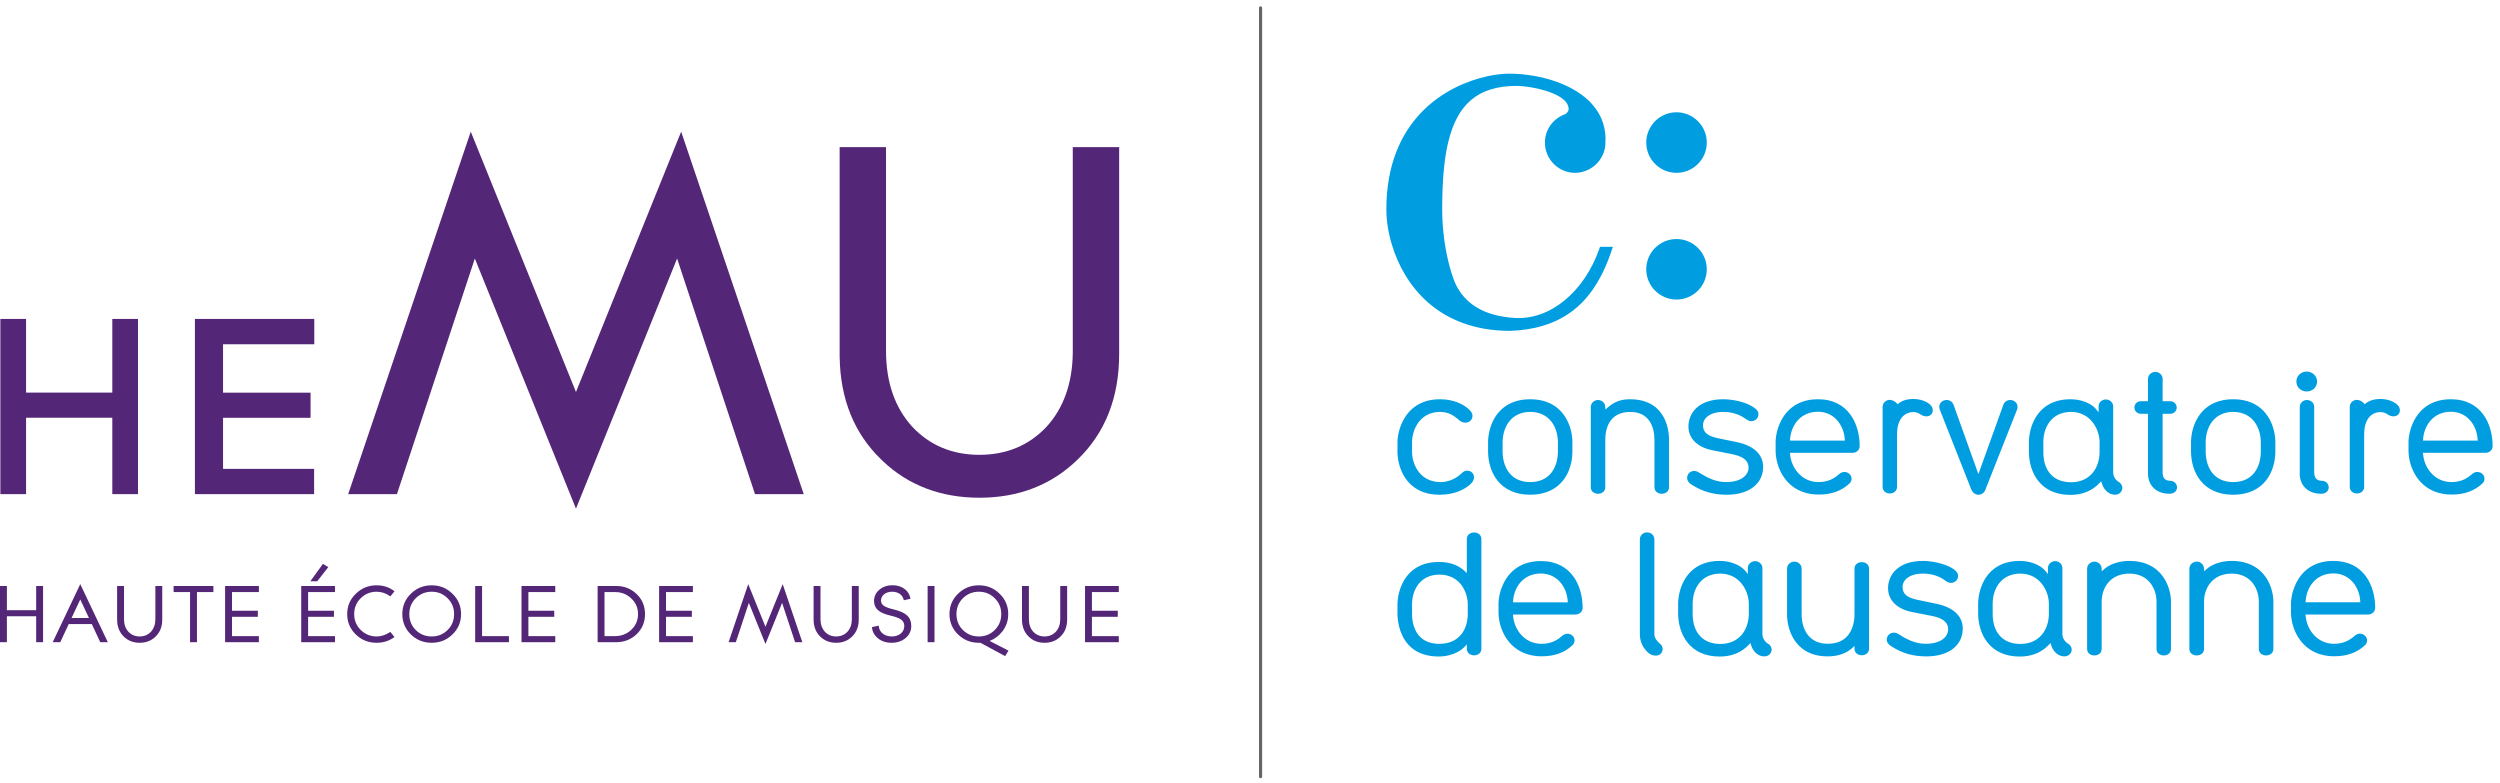 <?xml version="1.0" encoding="UTF-8"?>
<svg width="316px" height="99px" viewBox="0 0 316 99" version="1.1" xmlns="http://www.w3.org/2000/svg" xmlns:xlink="http://www.w3.org/1999/xlink">
    <title>Logo_HEMU-CL_RVB_2020</title>
    <g id="Symbols" stroke="none" stroke-width="1" fill="none" fill-rule="evenodd">
        <g id="Logo_HEMU-CL_RVB_2020" transform="translate(-0, 1)">
            <path d="M123.728,72.983 C124.762,72.983 125.633,73.335 126.352,74.05 C127.082,74.754 127.44,75.608 127.44,76.621 C127.44,77.432 127.201,78.157 126.711,78.797 C126.264,79.363 125.732,79.768 125.089,80.014 L127.473,81.242 L127.048,81.935 L123.913,80.238 C123.862,80.245 123.816,80.247 123.778,80.248 L123.728,80.248 C122.693,80.248 121.823,79.896 121.093,79.193 C120.375,78.488 120.014,77.634 120.014,76.621 C120.014,75.608 120.375,74.754 121.093,74.05 C121.823,73.335 122.693,72.983 123.728,72.983 Z M98.933,72.833 L101.416,80.174 L100.501,80.174 L98.857,75.202 L96.755,80.398 L94.655,75.202 L93.01,80.174 L92.095,80.174 L94.577,72.833 L96.755,78.221 L98.933,72.833 Z M112.799,72.971 C113.429,72.971 113.953,73.142 114.378,73.473 C114.77,73.783 115.009,74.187 115.085,74.689 L114.236,74.871 C114.117,74.198 113.54,73.794 112.766,73.794 C111.95,73.794 111.361,74.263 111.361,74.904 C111.361,75.409 111.698,75.693 112.676,75.959 L112.973,76.035 C114.584,76.418 115.183,77.048 115.183,78.125 C115.183,78.734 114.944,79.245 114.465,79.65 C113.986,80.046 113.398,80.248 112.69,80.248 C112.004,80.248 111.427,80.057 110.959,79.672 C110.502,79.288 110.251,78.819 110.219,78.264 L111.068,78.083 C111.111,78.903 111.797,79.448 112.723,79.448 C113.648,79.448 114.301,78.903 114.301,78.136 C114.301,77.482 113.892,77.141 112.717,76.851 L112.56,76.813 C111.808,76.642 111.263,76.397 110.937,76.088 C110.633,75.799 110.48,75.425 110.48,74.956 C110.48,74.391 110.708,73.911 111.155,73.537 C111.601,73.164 112.157,72.971 112.799,72.971 Z M54.566,72.983 C55.6,72.983 56.471,73.335 57.19,74.05 C57.92,74.754 58.278,75.608 58.278,76.621 C58.278,77.634 57.92,78.488 57.19,79.193 C56.471,79.896 55.6,80.248 54.566,80.248 C53.532,80.248 52.66,79.896 51.931,79.193 C51.212,78.488 50.853,77.634 50.853,76.621 C50.853,75.608 51.212,74.754 51.931,74.05 C52.66,73.335 53.532,72.983 54.566,72.983 Z M15.675,73.067 L15.675,77.25 C15.675,77.912 15.86,78.446 16.231,78.851 C16.601,79.245 17.079,79.448 17.656,79.448 C18.233,79.448 18.712,79.245 19.082,78.851 C19.452,78.446 19.638,77.912 19.638,77.25 L19.638,73.067 L20.509,73.067 L20.509,77.315 C20.509,78.2 20.226,78.925 19.66,79.47 C19.127,79.992 18.451,80.248 17.656,80.248 C16.861,80.248 16.186,79.992 15.652,79.47 C15.087,78.925 14.804,78.2 14.804,77.315 L14.804,73.067 L15.675,73.067 Z M47.599,72.983 C48.492,72.983 49.244,73.239 49.864,73.741 L49.341,74.38 C48.786,73.986 48.209,73.794 47.61,73.794 C46.816,73.794 46.151,74.07 45.597,74.615 C45.041,75.159 44.769,75.831 44.769,76.621 C44.769,77.411 45.041,78.083 45.597,78.627 C46.151,79.171 46.816,79.448 47.61,79.448 C48.187,79.448 48.765,79.256 49.341,78.873 L49.864,79.522 C49.212,80.003 48.459,80.248 47.599,80.248 C46.565,80.248 45.694,79.896 44.966,79.193 C44.246,78.488 43.886,77.634 43.886,76.621 C43.886,75.608 44.246,74.754 44.975,74.05 C45.705,73.335 46.576,72.983 47.599,72.983 Z M103.71,73.067 L103.71,77.25 C103.71,77.912 103.895,78.446 104.265,78.851 C104.635,79.245 105.115,79.448 105.691,79.448 C106.268,79.448 106.747,79.245 107.117,78.851 C107.488,78.446 107.672,77.912 107.672,77.25 L107.672,73.067 L108.544,73.067 L108.544,77.315 C108.544,78.2 108.261,78.925 107.694,79.47 C107.16,79.992 106.486,80.248 105.691,80.248 C104.896,80.248 104.222,79.992 103.688,79.47 C103.121,78.925 102.839,78.2 102.839,77.315 L102.839,73.067 L103.71,73.067 Z M130.052,73.067 L130.052,77.25 C130.052,77.912 130.237,78.446 130.607,78.851 C130.977,79.245 131.456,79.448 132.033,79.448 C132.61,79.448 133.089,79.245 133.459,78.851 C133.83,78.446 134.015,77.912 134.015,77.25 L134.015,73.067 L134.886,73.067 L134.886,77.315 C134.886,78.2 134.602,78.925 134.037,79.47 C133.503,79.992 132.828,80.248 132.033,80.248 C131.238,80.248 130.563,79.992 130.03,79.47 C129.464,78.925 129.18,78.2 129.18,77.315 L129.18,73.067 L130.052,73.067 Z M10.145,72.833 L13.629,80.174 L12.671,80.174 L11.604,77.88 L8.686,77.88 L7.62,80.174 L6.662,80.174 L10.145,72.833 Z M42.342,73.067 L42.342,73.836 L38.946,73.836 L38.946,76.194 L42.212,76.194 L42.212,76.963 L38.946,76.963 L38.946,79.405 L42.342,79.405 L42.342,80.174 L38.075,80.174 L38.075,73.067 L42.342,73.067 Z M77.87,73.067 C78.905,73.067 79.765,73.409 80.473,74.092 C81.181,74.765 81.529,75.608 81.529,76.621 C81.529,77.634 81.181,78.477 80.473,79.161 C79.765,79.833 78.905,80.174 77.87,80.174 L75.54,80.174 L75.54,73.067 L77.87,73.067 Z M26.973,73.067 L26.973,73.836 L24.895,73.836 L24.895,80.174 L24.023,80.174 L24.023,73.836 L21.943,73.836 L21.943,73.067 L26.973,73.067 Z M141.416,73.067 L141.416,73.836 L138.019,73.836 L138.019,76.194 L141.286,76.194 L141.286,76.963 L138.019,76.963 L138.019,79.405 L141.416,79.405 L141.416,80.174 L137.148,80.174 L137.148,73.067 L141.416,73.067 Z M60.933,73.067 L60.933,79.405 L64.33,79.405 L64.33,80.174 L60.062,80.174 L60.062,73.067 L60.933,73.067 Z M70.186,73.067 L70.186,73.836 L66.788,73.836 L66.788,76.194 L70.055,76.194 L70.055,76.963 L66.788,76.963 L66.788,79.405 L70.186,79.405 L70.186,80.174 L65.918,80.174 L65.918,73.067 L70.186,73.067 Z M118.122,73.067 L118.122,80.174 L117.251,80.174 L117.251,73.067 L118.122,73.067 Z M0.871,73.067 L0.871,76.13 L4.572,76.13 L4.572,73.067 L5.444,73.067 L5.444,80.174 L4.572,80.174 L4.572,76.898 L0.871,76.898 L0.871,80.174 L0,80.174 L0,73.067 L0.871,73.067 Z M32.722,73.067 L32.722,73.836 L29.324,73.836 L29.324,76.194 L32.591,76.194 L32.591,76.963 L29.324,76.963 L29.324,79.405 L32.722,79.405 L32.722,80.174 L28.453,80.174 L28.453,73.067 L32.722,73.067 Z M87.58,73.067 L87.58,73.836 L84.183,73.836 L84.183,76.194 L87.449,76.194 L87.449,76.963 L84.183,76.963 L84.183,79.405 L87.58,79.405 L87.58,80.174 L83.313,80.174 L83.313,73.067 L87.58,73.067 Z M123.728,73.794 C122.933,73.794 122.269,74.07 121.713,74.615 C121.169,75.159 120.896,75.82 120.896,76.621 C120.896,77.422 121.169,78.094 121.713,78.637 C122.269,79.182 122.933,79.448 123.728,79.448 C124.523,79.448 125.186,79.182 125.732,78.637 C126.286,78.094 126.559,77.422 126.559,76.621 C126.559,75.82 126.286,75.159 125.732,74.615 C125.186,74.07 124.523,73.794 123.728,73.794 Z M54.566,73.794 C53.771,73.794 53.107,74.07 52.552,74.615 C52.007,75.159 51.735,75.82 51.735,76.621 C51.735,77.422 52.007,78.094 52.552,78.637 C53.107,79.182 53.771,79.448 54.566,79.448 C55.361,79.448 56.024,79.182 56.569,78.637 C57.125,78.094 57.397,77.422 57.397,76.621 C57.397,75.82 57.125,75.159 56.569,74.615 C56.024,74.07 55.361,73.794 54.566,73.794 Z M77.74,73.836 L76.411,73.836 L76.411,79.405 L77.74,79.405 C78.545,79.405 79.232,79.139 79.798,78.605 C80.364,78.062 80.647,77.4 80.647,76.621 C80.647,75.842 80.364,75.18 79.798,74.647 C79.232,74.103 78.545,73.836 77.74,73.836 Z M10.145,74.776 L9.046,77.112 L11.244,77.112 L10.145,74.776 Z M40.819,70.273 L41.494,70.689 L40.1,72.47 L39.229,72.47 L40.819,70.273 Z M86.099,15.643 L101.593,61.458 L95.432,61.458 L85.585,31.677 L72.803,63.289 L60.02,31.677 L50.172,61.458 L44.011,61.458 L59.504,15.643 L72.803,48.546 L86.099,15.643 Z M111.994,17.596 L111.994,43.365 C111.994,47.309 113.11,50.531 115.309,52.939 C117.518,55.295 120.373,56.49 123.798,56.49 C127.22,56.49 130.077,55.295 132.288,52.938 C134.418,50.604 135.53,47.503 135.596,43.722 L135.599,43.365 L135.599,17.596 L141.462,17.596 L141.462,43.754 C141.462,49.248 139.693,53.732 136.205,57.088 C132.937,60.288 128.762,61.913 123.798,61.913 C118.949,61.913 114.853,60.362 111.618,57.306 L111.389,57.086 C107.976,53.805 106.207,49.442 106.132,44.11 L106.13,43.754 L106.13,17.596 L111.994,17.596 Z M3.296,39.31 L3.296,48.621 L14.196,48.621 L14.196,39.31 L17.443,39.31 L17.443,61.458 L14.196,61.458 L14.196,51.798 L3.296,51.798 L3.296,61.458 L0.046,61.458 L0.046,39.31 L3.296,39.31 Z M39.69,39.31 L39.69,39.341 L39.724,39.341 L39.724,42.517 L28.192,42.517 L28.192,48.631 L39.255,48.631 L39.255,51.806 L28.192,51.806 L28.192,58.267 L39.704,58.267 L39.704,61.445 L39.69,61.445 L39.69,61.458 L24.637,61.458 L24.637,39.31 L39.69,39.31 Z" id="Shape" fill="#532677"></path>
            <path d="M217.37,69.898 C218.673,69.898 219.909,70.376 220.565,71.108 L220.655,71.215 L220.925,71.566 L220.925,70.813 C220.925,70.206 221.47,69.924 221.841,69.924 C222.257,69.924 222.71,70.228 222.764,70.713 L222.77,70.813 L222.77,79.092 C222.77,79.589 222.987,80.013 223.397,80.309 L223.504,80.38 C223.85,80.583 223.936,80.933 223.936,81.095 C223.936,81.523 223.598,81.968 223.019,81.968 C222.295,81.968 221.663,81.462 221.374,80.662 L221.331,80.534 L221.258,80.277 L221.079,80.468 C220.132,81.484 218.885,81.988 217.37,81.988 C213.561,81.988 212.168,79.156 212.118,76.659 L212.118,75.265 L212.118,75.265 L212.126,75.04 C212.129,75.002 212.131,74.964 212.134,74.925 L212.156,74.689 C212.16,74.649 212.165,74.608 212.171,74.568 L212.207,74.322 L212.207,74.322 L212.254,74.071 L212.254,74.071 L212.312,73.817 C212.78,71.946 214.169,69.898 217.37,69.898 Z M255.298,69.898 C256.603,69.898 257.839,70.376 258.49,71.108 L258.579,71.215 L258.859,71.566 L258.859,70.813 C258.859,70.206 259.404,69.924 259.771,69.924 C260.195,69.924 260.628,70.228 260.68,70.713 L260.686,70.813 L260.686,79.092 C260.686,79.589 260.909,80.013 261.322,80.309 L261.429,80.38 C261.77,80.583 261.865,80.933 261.865,81.095 C261.865,81.523 261.516,81.968 260.939,81.968 C260.228,81.968 259.593,81.462 259.306,80.662 L259.264,80.534 L259.189,80.277 L259.008,80.468 C258.06,81.484 256.814,81.988 255.298,81.988 C251.485,81.988 250.088,79.156 250.039,76.659 L250.037,76.521 L250.037,75.373 L250.038,75.265 L250.038,75.265 L250.047,75.04 C250.049,75.002 250.052,74.964 250.054,74.925 L250.076,74.689 C250.085,74.609 250.096,74.528 250.108,74.446 L250.15,74.197 C250.158,74.155 250.166,74.114 250.175,74.071 L250.233,73.817 C250.701,71.946 252.091,69.898 255.298,69.898 Z M185.408,67.129 C185.408,66.065 187.133,66.032 187.24,67.029 L187.246,67.129 L187.246,81.004 C187.246,82.078 185.521,82.111 185.413,81.105 L185.408,81.004 L185.408,80.443 L185.143,80.743 C184.448,81.484 183.174,81.984 181.871,81.984 C178.884,81.984 177.598,80.349 177.047,78.845 L176.968,78.615 C176.943,78.538 176.921,78.463 176.9,78.388 L176.841,78.166 L176.841,78.166 L176.792,77.951 L176.792,77.951 L176.752,77.743 L176.752,77.743 L176.719,77.545 L176.719,77.545 L176.682,77.268 L176.682,77.268 L176.665,77.099 L176.665,77.099 L176.649,76.872 L176.649,76.872 L176.639,76.579 L176.639,76.579 L176.64,75.369 L176.64,75.369 L176.648,75.146 C176.651,75.108 176.653,75.07 176.656,75.031 L176.678,74.797 L176.678,74.797 L176.71,74.555 C176.716,74.514 176.722,74.473 176.729,74.432 L176.776,74.183 C176.785,74.141 176.794,74.099 176.804,74.057 L176.867,73.803 C176.902,73.676 176.941,73.548 176.985,73.42 L177.078,73.165 C177.712,71.551 179.12,70.031 181.871,70.031 C183.145,70.031 184.226,70.383 185.008,71.067 L185.408,71.436 L185.408,67.129 Z M243.081,69.898 C244.049,69.898 245.883,70.19 246.962,70.952 C247.435,71.303 247.504,71.574 247.504,71.797 C247.504,72.288 247.108,72.679 246.581,72.679 C246.401,72.679 246.083,72.558 245.877,72.382 C245.132,71.815 244.143,71.504 243.081,71.504 C241.285,71.504 240.485,72.355 240.485,73.2 C240.485,74.101 241.094,74.494 242.059,74.745 L242.331,74.81 L242.331,74.81 L242.473,74.841 L244.826,75.331 C246.924,75.783 248.093,76.894 248.093,78.449 C248.093,80.595 246.296,81.968 243.515,81.968 C241.807,81.968 240.475,81.593 239.08,80.704 C238.617,80.417 238.51,80.143 238.489,79.935 L238.485,79.844 L238.485,79.844 C238.485,79.351 238.885,78.964 239.403,78.964 C239.525,78.964 239.707,79.004 239.848,79.079 L239.926,79.128 C240.97,79.786 242.03,80.373 243.422,80.373 C245.385,80.373 246.247,79.454 246.247,78.543 C246.247,77.517 245.306,77.107 244.399,76.899 L244.182,76.852 L241.697,76.361 C239.787,75.994 238.65,74.865 238.65,73.341 C238.65,71.756 239.821,69.898 243.081,69.898 Z M226.814,69.987 C227.229,69.987 227.668,70.284 227.722,70.78 L227.727,70.882 L227.727,76.663 C227.727,78.451 228.593,80.373 231.026,80.373 C233.096,80.373 233.906,79.139 234.218,78.048 L234.269,77.851 C234.277,77.819 234.284,77.787 234.291,77.755 L234.328,77.566 L234.328,77.566 L234.356,77.386 L234.356,77.386 L234.377,77.215 L234.377,77.215 L234.397,76.98 L234.397,76.98 L234.405,76.778 L234.405,76.778 L234.407,76.663 L234.407,70.882 C234.407,69.809 236.135,69.776 236.243,70.781 L236.248,70.882 L236.248,80.994 C236.248,82.066 234.52,82.1 234.412,81.095 L234.407,80.994 L234.407,80.648 L234.153,80.882 C233.389,81.597 232.303,81.968 230.994,81.968 C227.68,81.968 226.363,79.728 225.999,77.845 L225.956,77.602 C225.938,77.482 225.923,77.363 225.912,77.247 L225.895,77.02 L225.895,77.02 L225.886,76.801 L225.886,76.801 L225.885,70.882 C225.885,70.324 226.349,69.987 226.814,69.987 Z M194.771,69.918 C198.666,69.918 200.045,73.108 200.045,75.834 C200.045,76.279 199.693,76.627 199.242,76.669 L199.151,76.673 L191.247,76.673 L191.256,76.85 C191.389,78.561 192.694,80.38 194.84,80.38 C196.13,80.38 196.879,79.881 197.472,79.364 C198.132,78.785 199.023,79.245 199.023,79.947 C199.023,80.137 198.938,80.395 198.752,80.561 C197.757,81.501 196.487,81.957 194.864,81.957 C190.929,81.957 189.462,78.749 189.411,76.511 L189.41,76.39 L189.41,75.252 L189.41,75.252 L189.417,75.083 L189.417,75.083 L189.432,74.899 L189.432,74.899 L189.454,74.703 C189.459,74.669 189.464,74.635 189.469,74.601 L189.505,74.388 C189.511,74.352 189.519,74.315 189.526,74.278 L189.577,74.052 L189.577,74.052 L189.637,73.819 C189.648,73.78 189.66,73.74 189.672,73.7 L189.749,73.46 C190.318,71.803 191.716,69.918 194.771,69.918 Z M294.942,69.898 C298.834,69.898 300.223,73.093 300.223,75.823 C300.223,76.275 299.876,76.63 299.417,76.673 L299.323,76.677 L291.416,76.677 L291.435,76.843 C291.57,78.561 292.867,80.373 295.013,80.373 C296.168,80.373 296.884,79.972 297.454,79.514 L297.65,79.351 L297.65,79.351 C298.302,78.785 299.197,79.24 299.197,79.935 C299.197,80.134 299.121,80.39 298.93,80.561 C297.924,81.499 296.657,81.952 295.037,81.952 C291.109,81.952 289.633,78.746 289.582,76.511 L289.58,76.39 L289.581,75.252 L289.581,75.252 L289.588,75.082 L289.588,75.082 L289.602,74.898 L289.602,74.898 L289.625,74.701 C289.63,74.667 289.634,74.633 289.64,74.598 L289.675,74.384 C289.682,74.348 289.689,74.311 289.697,74.274 L289.747,74.047 L289.747,74.047 L289.808,73.813 C289.819,73.774 289.83,73.734 289.842,73.694 L289.92,73.453 C290.489,71.79 291.887,69.898 294.942,69.898 Z M208.19,66.292 C208.617,66.292 209.054,66.584 209.107,67.076 L209.113,67.177 L209.113,79.166 C209.113,79.554 209.323,79.92 209.756,80.309 L209.869,80.407 C210.02,80.519 210.158,80.77 210.158,81.044 C210.158,81.514 209.785,81.872 209.294,81.872 C208.944,81.872 208.615,81.73 208.429,81.586 C207.933,81.167 207.345,80.459 207.284,79.354 L207.279,79.166 L207.279,67.177 C207.279,66.624 207.74,66.292 208.19,66.292 Z M269.141,69.898 C272.514,69.898 273.876,72.094 274.276,73.876 L274.323,74.105 L274.323,74.105 L274.36,74.329 L274.36,74.329 L274.386,74.546 L274.386,74.546 L274.404,74.754 L274.404,74.754 L274.412,74.952 L274.412,74.952 L274.413,81.023 C274.413,82.088 272.697,82.121 272.59,81.123 L272.585,81.023 L272.585,75.069 C272.585,73.341 271.512,71.504 269.168,71.504 C266.791,71.504 265.705,73.211 265.654,74.94 L265.652,75.069 L265.652,81.023 C265.652,82.088 263.923,82.121 263.815,81.123 L263.81,81.023 L263.81,70.882 C263.81,70.348 264.289,69.987 264.728,69.987 C265.061,69.987 265.559,70.203 265.641,70.779 L265.652,70.891 L265.67,71.217 L265.904,70.989 C266.672,70.298 267.858,69.898 269.141,69.898 Z M282.084,69.898 C284.866,69.898 286.281,71.397 286.915,72.922 L287.009,73.163 C287.053,73.283 287.092,73.403 287.126,73.522 L287.19,73.759 C287.209,73.837 287.226,73.915 287.242,73.991 L287.284,74.218 C287.29,74.256 287.295,74.293 287.301,74.329 L287.327,74.546 L287.327,74.546 L287.345,74.754 L287.345,74.754 L287.353,74.952 L287.353,74.952 L287.354,81.023 C287.354,82.088 285.63,82.121 285.523,81.123 L285.517,81.023 L285.517,75.069 C285.517,73.341 284.448,71.504 282.1,71.504 C279.737,71.504 278.645,73.209 278.592,74.936 L278.59,75.069 L278.59,81.023 C278.59,82.088 276.85,82.121 276.741,81.123 L276.736,81.023 L276.736,70.882 C276.736,70.348 277.221,69.987 277.671,69.987 C277.99,69.987 278.506,70.203 278.581,70.779 L278.59,70.891 L278.603,71.217 L278.846,70.989 C279.608,70.298 280.794,69.898 282.084,69.898 Z M217.439,71.504 C215.092,71.504 214.007,73.318 213.955,75.167 L213.953,75.306 L213.953,76.597 C213.953,78.972 215.258,80.395 217.439,80.395 C219.877,80.395 220.997,78.567 221.049,76.702 L221.051,76.566 L221.051,75.331 C221.051,73.732 219.925,71.504 217.439,71.504 Z M255.374,71.504 C253.021,71.504 251.928,73.318 251.876,75.167 L251.874,75.306 L251.874,76.597 C251.874,78.972 253.173,80.395 255.374,80.395 C257.809,80.395 258.925,78.567 258.977,76.702 L258.979,76.566 L258.979,75.331 C258.979,73.732 257.857,71.504 255.374,71.504 Z M181.945,71.631 C179.609,71.631 178.537,73.429 178.486,75.261 L178.484,75.398 L178.486,76.748 L178.486,76.748 L178.494,76.946 L178.494,76.946 L178.505,77.097 L178.505,77.097 L178.521,77.259 L178.521,77.259 L178.545,77.432 L178.545,77.432 L178.575,77.614 C178.581,77.645 178.587,77.676 178.594,77.707 L178.638,77.899 L178.638,77.899 L178.693,78.095 C179.021,79.18 179.855,80.38 181.945,80.38 C184.529,80.38 185.483,78.454 185.525,76.754 L185.527,76.635 L185.527,75.398 C185.527,73.889 184.574,71.631 181.945,71.631 Z M194.771,71.493 C192.554,71.493 191.414,73.199 191.266,74.838 L191.256,74.971 L191.25,75.132 L198.161,75.132 L198.157,74.971 C198.057,73.242 196.852,71.493 194.771,71.493 Z M294.942,71.48 C292.74,71.48 291.6,73.192 291.446,74.827 L291.435,74.959 L291.416,75.123 L298.35,75.123 L298.332,74.959 C298.232,73.232 297.037,71.48 294.942,71.48 Z M261.697,49.463 C263.006,49.463 264.248,49.926 264.899,50.663 L264.988,50.77 L265.262,51.114 L265.262,50.371 C265.262,49.769 265.81,49.489 266.182,49.489 C266.591,49.489 267.045,49.79 267.1,50.272 L267.106,50.371 L267.106,58.65 C267.106,59.196 267.353,59.652 267.832,59.934 C268.18,60.144 268.268,60.495 268.268,60.656 C268.268,61.084 267.923,61.535 267.353,61.535 C266.633,61.535 266.003,61.022 265.713,60.215 L265.592,59.84 L265.403,60.032 C264.469,61.038 263.212,61.555 261.697,61.555 C257.882,61.555 256.504,58.715 256.455,56.218 L256.455,54.824 L256.455,54.824 L256.463,54.6 C256.465,54.562 256.468,54.524 256.471,54.485 L256.493,54.249 C256.497,54.209 256.502,54.169 256.507,54.129 L256.544,53.883 L256.544,53.883 L256.591,53.633 C256.993,51.7 258.358,49.463 261.697,49.463 Z M245.967,49.564 L246.087,49.56 L246.087,49.56 L246.174,49.567 L246.174,49.567 L246.282,49.586 C246.477,49.631 246.73,49.75 246.884,50.058 L246.927,50.156 L250.07,58.928 L253.225,50.156 C253.363,49.775 253.655,49.636 253.871,49.586 L253.979,49.567 L253.979,49.567 L254.064,49.56 L254.064,49.56 L254.095,49.56 C254.56,49.56 255.019,49.891 255.019,50.442 C255.019,50.557 255.001,50.666 254.95,50.796 L254.906,50.898 L250.954,60.899 C250.756,61.396 250.382,61.509 250.16,61.531 L250.07,61.535 L250.07,61.535 L250.001,61.532 L250.001,61.532 L249.906,61.519 C249.714,61.481 249.427,61.363 249.233,61.003 L249.183,60.899 L245.237,50.898 C245.163,50.72 245.123,50.586 245.123,50.442 C245.123,49.926 245.535,49.602 245.967,49.564 Z M217.841,49.463 C218.807,49.463 220.64,49.741 221.727,50.53 C222.201,50.861 222.271,51.133 222.271,51.354 C222.271,51.851 221.865,52.24 221.343,52.24 C221.191,52.24 220.934,52.142 220.726,52.004 L220.64,51.943 C219.891,51.383 218.907,51.066 217.841,51.066 C216.056,51.066 215.258,51.915 215.258,52.768 C215.258,53.742 215.987,54.129 217.087,54.378 L217.227,54.409 L219.593,54.894 C221.691,55.347 222.861,56.453 222.861,58.02 C222.861,60.146 221.064,61.535 218.281,61.535 C216.569,61.535 215.241,61.152 213.829,60.266 C213.305,59.934 213.253,59.612 213.253,59.399 C213.253,58.908 213.65,58.524 214.162,58.524 C214.306,58.524 214.547,58.585 214.686,58.684 L215.058,58.913 C215.994,59.472 216.962,59.934 218.183,59.934 C220.136,59.934 221.019,59.017 221.019,58.109 C221.019,57.157 220.217,56.74 219.382,56.514 L219.165,56.459 L219.165,56.459 L218.948,56.411 L216.454,55.914 C214.557,55.541 213.418,54.425 213.418,52.912 C213.418,51.317 214.577,49.463 217.841,49.463 Z M182.011,49.463 C183.865,49.463 185.193,50.201 185.828,50.903 C186.018,51.114 186.124,51.327 186.124,51.57 C186.124,52.05 185.733,52.426 185.225,52.426 C184.963,52.426 184.705,52.328 184.496,52.16 L184.205,51.913 C183.669,51.475 183.026,51.066 182.011,51.066 C179.494,51.066 178.529,53.289 178.486,54.761 L178.484,54.862 L178.484,56.11 C178.484,57.647 179.436,59.934 182.089,59.934 C183.289,59.934 184.17,59.34 184.652,58.916 L184.791,58.789 C184.976,58.614 185.156,58.495 185.445,58.495 C185.955,58.495 186.316,58.847 186.316,59.341 C186.316,59.558 186.222,59.786 186.044,60.015 L185.955,60.107 L185.955,60.107 L185.867,60.191 L185.867,60.191 L185.756,60.29 L185.756,60.29 L185.621,60.401 C185.034,60.864 183.862,61.535 181.964,61.535 C178.775,61.535 177.36,59.56 176.863,57.713 L176.8,57.463 C176.781,57.38 176.764,57.297 176.749,57.215 L176.708,56.971 C176.696,56.89 176.686,56.811 176.677,56.732 L176.656,56.5 L176.656,56.5 L176.643,56.275 C176.642,56.238 176.641,56.201 176.64,56.165 L176.64,54.833 L176.64,54.833 L176.647,54.663 L176.647,54.663 L176.661,54.478 L176.661,54.478 L176.684,54.281 L176.684,54.281 L176.715,54.072 C176.721,54.036 176.728,54 176.735,53.963 L176.78,53.74 C176.789,53.702 176.797,53.663 176.807,53.625 L176.868,53.39 L176.868,53.39 L176.94,53.15 C177.483,51.454 178.878,49.463 182.011,49.463 Z M282.276,49.463 C285.814,49.463 287.172,51.895 287.513,53.869 L287.55,54.114 L287.55,54.114 L287.577,54.352 C287.581,54.391 287.584,54.43 287.587,54.468 L287.6,54.695 C287.602,54.732 287.603,54.769 287.604,54.805 L287.605,56.058 C287.605,58.585 286.213,61.535 282.276,61.535 C278.415,61.535 276.996,58.69 276.947,56.194 L276.945,56.058 L276.945,54.913 C276.945,54.842 276.947,54.769 276.95,54.695 L276.963,54.468 C276.966,54.43 276.969,54.391 276.973,54.352 L277,54.114 L277,54.114 L277.037,53.869 C277.378,51.895 278.737,49.463 282.276,49.463 Z M193.419,49.463 C197.03,49.463 198.374,51.997 198.68,53.992 L198.712,54.234 L198.712,54.234 L198.735,54.468 L198.735,54.468 L198.748,54.695 C198.749,54.732 198.75,54.769 198.751,54.805 L198.752,56.058 C198.752,58.585 197.357,61.535 193.419,61.535 C189.57,61.535 188.146,58.692 188.095,56.197 L188.094,56.058 L188.094,54.913 C188.094,54.842 188.095,54.769 188.098,54.695 L188.111,54.468 C188.114,54.43 188.118,54.391 188.121,54.352 L188.149,54.114 L188.149,54.114 L188.186,53.869 C188.527,51.895 189.884,49.463 193.419,49.463 Z M309.783,49.463 C313.682,49.463 315.07,52.65 315.07,55.383 C315.07,55.84 314.72,56.19 314.257,56.231 L314.163,56.236 L306.256,56.236 L306.281,56.411 C306.411,58.111 307.721,59.934 309.859,59.934 C311.149,59.934 311.881,59.437 312.487,58.908 C313.142,58.346 314.041,58.802 314.041,59.504 C314.041,59.686 313.957,59.957 313.772,60.114 C312.76,61.05 311.505,61.513 309.888,61.513 C306.388,61.513 304.838,58.961 304.505,56.822 L304.471,56.562 L304.471,56.562 L304.448,56.308 C304.442,56.224 304.438,56.142 304.437,56.06 L304.435,55.939 L304.436,54.808 L304.436,54.808 L304.443,54.639 L304.443,54.639 L304.458,54.456 L304.458,54.456 L304.48,54.26 C304.485,54.227 304.49,54.192 304.495,54.158 L304.531,53.945 C304.544,53.873 304.559,53.799 304.576,53.723 L304.632,53.493 L304.632,53.493 L304.698,53.257 C305.212,51.546 306.592,49.463 309.783,49.463 Z M229.788,49.463 C233.685,49.463 235.063,52.65 235.063,55.383 C235.063,55.84 234.718,56.19 234.261,56.231 L234.168,56.236 L226.258,56.236 L226.264,56.411 C226.406,58.111 227.709,59.934 229.855,59.934 C231.148,59.934 231.893,59.437 232.489,58.908 C233.139,58.346 234.04,58.802 234.04,59.504 C234.04,59.686 233.96,59.957 233.77,60.114 C232.779,61.05 231.499,61.513 229.893,61.513 C226.596,61.513 225.034,59.264 224.581,57.219 L224.528,56.954 C224.474,56.646 224.445,56.345 224.438,56.06 L224.437,55.939 L224.437,54.886 C224.437,54.835 224.438,54.782 224.44,54.725 L224.451,54.549 L224.451,54.549 L224.469,54.36 L224.469,54.36 L224.496,54.158 C224.501,54.123 224.507,54.088 224.513,54.053 L224.553,53.835 C224.561,53.798 224.569,53.761 224.577,53.723 L224.632,53.493 C225.086,51.745 226.44,49.463 229.788,49.463 Z M291.581,49.56 C292.006,49.56 292.455,49.832 292.509,50.338 L292.514,50.442 L292.514,58.746 L292.514,58.746 L292.527,58.745 C292.527,59.38 292.807,59.728 293.379,59.767 L293.49,59.771 C294.025,59.771 294.351,60.195 294.351,60.607 C294.351,61.009 294.025,61.413 293.415,61.413 C291.81,61.413 290.749,60.471 290.684,58.988 L290.681,58.843 L290.7,58.842 L290.693,58.778 L290.693,58.778 L290.691,58.711 L290.691,50.442 C290.691,49.87 291.2,49.56 291.581,49.56 Z M272.436,46.006 C272.847,46.006 273.297,46.316 273.351,46.799 L273.357,46.897 L273.357,49.709 L274.288,49.709 C274.84,49.709 275.135,50.121 275.135,50.52 C275.135,50.874 274.876,51.252 274.388,51.298 L274.288,51.303 L273.357,51.303 L273.357,58.745 C273.357,59.42 273.671,59.771 274.314,59.771 C274.855,59.771 275.175,60.195 275.175,60.607 C275.175,61.009 274.855,61.413 274.238,61.413 C272.634,61.413 271.575,60.471 271.511,58.988 L271.507,58.843 L271.507,51.303 L270.631,51.303 C270.084,51.303 269.791,50.898 269.791,50.52 C269.791,50.146 270.049,49.76 270.531,49.714 L270.631,49.709 L271.507,49.709 L271.507,46.897 C271.507,46.359 271.983,46.006 272.436,46.006 Z M206.033,49.463 C209.132,49.463 210.347,51.312 210.768,52.989 L210.822,53.222 C210.83,53.26 210.838,53.299 210.845,53.337 L210.885,53.564 L210.885,53.564 L210.916,53.786 C210.92,53.822 210.924,53.859 210.928,53.894 L210.954,54.209 L210.954,54.209 L210.963,54.407 L210.963,54.407 L210.966,54.596 L210.966,60.585 C210.966,61.652 209.238,61.686 209.13,60.685 L209.125,60.585 L209.125,54.629 C209.125,52.912 208.416,51.066 206.074,51.066 C203.703,51.066 202.943,52.761 202.909,54.501 L202.907,60.585 C202.907,61.652 201.187,61.686 201.079,60.685 L201.074,60.585 L201.074,50.442 C201.074,49.909 201.549,49.56 201.997,49.56 C202.319,49.56 202.819,49.773 202.898,50.333 L202.907,50.442 L202.923,50.77 L203.165,50.551 C203.933,49.87 204.755,49.463 206.033,49.463 Z M300.918,49.431 C302.064,49.431 303.343,50.014 303.343,50.842 C303.343,51.635 302.498,51.824 301.876,51.429 C301.624,51.27 301.333,51.085 300.918,51.085 C299.569,51.085 298.83,52.226 298.83,53.857 L298.83,60.525 C298.83,61.659 297.009,61.659 297.009,60.525 L297.009,50.45 C297.009,49.891 297.469,49.543 297.893,49.543 C298.197,49.543 298.571,49.682 298.901,50.094 C299.394,49.648 300.053,49.431 300.918,49.431 Z M241.877,49.431 C243.02,49.431 244.302,50.014 244.302,50.842 C244.302,51.602 243.52,51.807 242.909,51.475 L242.655,51.321 C242.442,51.197 242.195,51.085 241.877,51.085 C240.529,51.085 239.783,52.226 239.783,53.857 L239.783,60.525 C239.783,61.659 237.963,61.659 237.963,60.525 L237.963,50.45 C237.963,49.891 238.424,49.543 238.852,49.543 C239.151,49.543 239.531,49.682 239.86,50.094 C240.348,49.648 241.005,49.431 241.877,49.431 Z M261.774,51.066 C259.417,51.066 258.332,52.878 258.282,54.727 L258.28,54.862 L258.28,56.165 C258.28,58.533 259.58,59.957 261.774,59.957 C264.209,59.957 265.333,58.132 265.385,56.274 L265.387,56.138 L265.387,54.886 C265.387,53.305 264.269,51.066 261.774,51.066 Z M282.276,51.066 C279.927,51.066 278.851,52.895 278.801,54.775 L278.799,54.913 L278.799,56.058 C278.799,57.932 279.713,59.934 282.276,59.934 C284.791,59.934 285.723,58.022 285.764,56.186 L285.765,56.058 L285.765,54.913 C285.765,52.986 284.687,51.066 282.276,51.066 Z M193.419,51.066 C191.072,51.066 189.984,52.895 189.933,54.775 L189.931,54.913 L189.931,56.058 C189.931,57.932 190.857,59.934 193.419,59.934 C195.941,59.934 196.876,58.022 196.917,56.186 L196.919,56.058 L196.919,54.913 C196.919,52.986 195.841,51.066 193.419,51.066 Z M229.788,51.046 C227.579,51.046 226.438,52.751 226.275,54.397 L226.264,54.531 L226.264,54.692 L233.189,54.692 L233.181,54.531 C233.077,52.791 231.875,51.046 229.788,51.046 Z M309.783,51.046 C307.594,51.046 306.444,52.749 306.291,54.394 L306.281,54.531 L306.263,54.692 L313.192,54.692 L313.173,54.531 C313.074,52.791 311.878,51.046 309.783,51.046 Z M291.57,45.965 C292.286,45.965 292.879,46.525 292.879,47.226 C292.879,47.931 292.311,48.481 291.57,48.481 C290.825,48.481 290.262,47.938 290.262,47.226 C290.262,46.522 290.837,45.965 291.57,45.965 Z M190.618,8.314 L190.753,8.313 C190.873,8.313 190.995,8.314 191.117,8.317 L191.487,8.329 C191.549,8.331 191.612,8.334 191.674,8.338 L192.053,8.362 L192.053,8.362 L192.436,8.394 C192.5,8.401 192.564,8.407 192.629,8.414 L193.017,8.459 C193.147,8.475 193.277,8.493 193.408,8.513 L193.801,8.575 C193.932,8.597 194.063,8.621 194.195,8.646 L194.589,8.726 C194.983,8.811 195.377,8.909 195.767,9.021 L196.156,9.138 C199.767,10.27 202.941,12.634 202.941,16.618 C202.941,16.72 202.923,16.82 202.918,16.922 L202.927,17.02 L202.927,17.02 C202.927,18.151 202.427,19.153 201.651,19.85 L201.504,19.978 L201.504,19.978 L201.487,19.99 C201.376,20.081 201.257,20.165 201.132,20.244 L200.942,20.357 C200.923,20.368 200.906,20.38 200.882,20.385 C200.35,20.672 199.747,20.848 199.099,20.848 C196.993,20.848 195.277,19.134 195.277,17.02 C195.277,15.336 196.378,13.919 197.898,13.409 C198.125,13.205 198.277,13.019 198.277,12.807 C198.277,11.784 197.104,11.055 195.706,10.579 L195.367,10.469 L195.367,10.469 L195.022,10.369 C194.907,10.337 194.791,10.307 194.675,10.278 L194.327,10.197 C194.269,10.184 194.212,10.171 194.154,10.159 L193.813,10.092 L193.813,10.092 L193.478,10.033 L193.478,10.033 L193.154,9.983 L193.154,9.983 L192.843,9.941 C192.793,9.935 192.743,9.929 192.694,9.924 L192.409,9.895 C192.363,9.891 192.318,9.887 192.274,9.884 L192.02,9.868 C191.98,9.866 191.941,9.864 191.903,9.863 L191.688,9.859 L191.688,9.859 C186.719,9.859 184.201,12.274 183.074,16.898 L182.975,17.324 C182.928,17.54 182.883,17.761 182.841,17.986 L182.761,18.443 L182.761,18.443 L182.688,18.912 L182.688,18.912 L182.621,19.393 L182.621,19.393 L182.562,19.885 L182.562,19.885 L182.509,20.39 L182.509,20.39 L182.462,20.907 L182.462,20.907 L182.421,21.435 L182.421,21.435 L182.387,21.976 L182.387,21.976 L182.358,22.528 L182.358,22.528 L182.335,23.092 L182.335,23.092 L182.317,23.667 L182.317,23.667 L182.3,24.553 L182.3,24.553 L182.295,25.158 L182.295,25.158 L182.295,25.464 C182.295,25.97 182.308,26.463 182.334,26.941 L182.369,27.508 C182.39,27.788 182.414,28.062 182.441,28.331 L182.5,28.859 C182.51,28.946 182.521,29.032 182.532,29.118 L182.602,29.622 C182.615,29.705 182.627,29.786 182.64,29.868 L182.719,30.345 L182.719,30.345 L182.803,30.805 L182.803,30.805 L182.892,31.245 L182.892,31.245 L182.983,31.665 L182.983,31.665 L183.076,32.065 L183.076,32.065 L183.171,32.443 C183.187,32.504 183.203,32.565 183.219,32.624 L183.314,32.969 L183.314,32.969 L183.408,33.292 L183.408,33.292 L183.499,33.59 L183.499,33.59 L183.589,33.864 L183.589,33.864 L183.674,34.114 L183.674,34.114 L183.792,34.439 L183.792,34.439 L183.864,34.622 L183.864,34.622 L183.929,34.778 L183.929,34.778 C185.093,37.332 187.499,38.962 191.53,39.194 C195.959,39.428 200.242,35.89 202.152,30.456 L202.241,30.196 L203.866,30.196 L203.73,30.608 L203.73,30.608 L203.589,31.017 L203.589,31.017 L203.442,31.422 L203.442,31.422 L203.289,31.824 L203.289,31.824 L203.13,32.222 C203.049,32.42 202.965,32.616 202.879,32.81 L202.702,33.196 C202.672,33.26 202.642,33.324 202.611,33.387 L202.423,33.765 L202.423,33.765 L202.227,34.137 C200.226,37.829 196.967,40.593 190.907,40.823 C181.768,40.823 177.468,35.04 175.931,29.917 L175.815,29.514 C175.778,29.38 175.744,29.247 175.711,29.114 L175.617,28.719 C175.603,28.654 175.588,28.588 175.575,28.523 L175.497,28.135 L175.497,28.135 L175.43,27.754 L175.43,27.754 L175.374,27.378 C175.365,27.316 175.357,27.255 175.349,27.193 L175.308,26.829 C175.301,26.769 175.296,26.71 175.29,26.651 L175.263,26.299 L175.263,26.299 L175.245,25.958 C175.238,25.789 175.235,25.625 175.235,25.464 C175.235,13.999 182.878,9.75 188.006,8.637 L188.372,8.562 C188.432,8.55 188.492,8.539 188.552,8.528 L188.903,8.469 C189.018,8.451 189.132,8.435 189.244,8.42 L189.572,8.38 L189.572,8.38 L189.889,8.35 C189.94,8.346 189.991,8.342 190.042,8.339 L190.337,8.322 C190.434,8.318 190.527,8.315 190.618,8.314 L190.618,8.314 Z M211.912,29.214 C214.023,29.214 215.737,30.925 215.737,33.035 C215.737,35.149 214.023,36.861 211.912,36.861 C209.802,36.861 208.085,35.149 208.085,33.035 C208.085,30.925 209.802,29.214 211.912,29.214 Z M211.912,13.193 C214.023,13.193 215.737,14.91 215.737,17.02 C215.737,19.134 214.023,20.848 211.912,20.848 C209.802,20.848 208.085,19.134 208.085,17.02 C208.085,14.91 209.802,13.193 211.912,13.193 Z" id="Shape" fill="#009EE0"></path>
            <line x1="159.335" y1="0" x2="159.335" y2="97.167" id="Stroke" stroke="#656764" stroke-width="0.4" stroke-linecap="round"></line>
        </g>
    </g>
</svg>